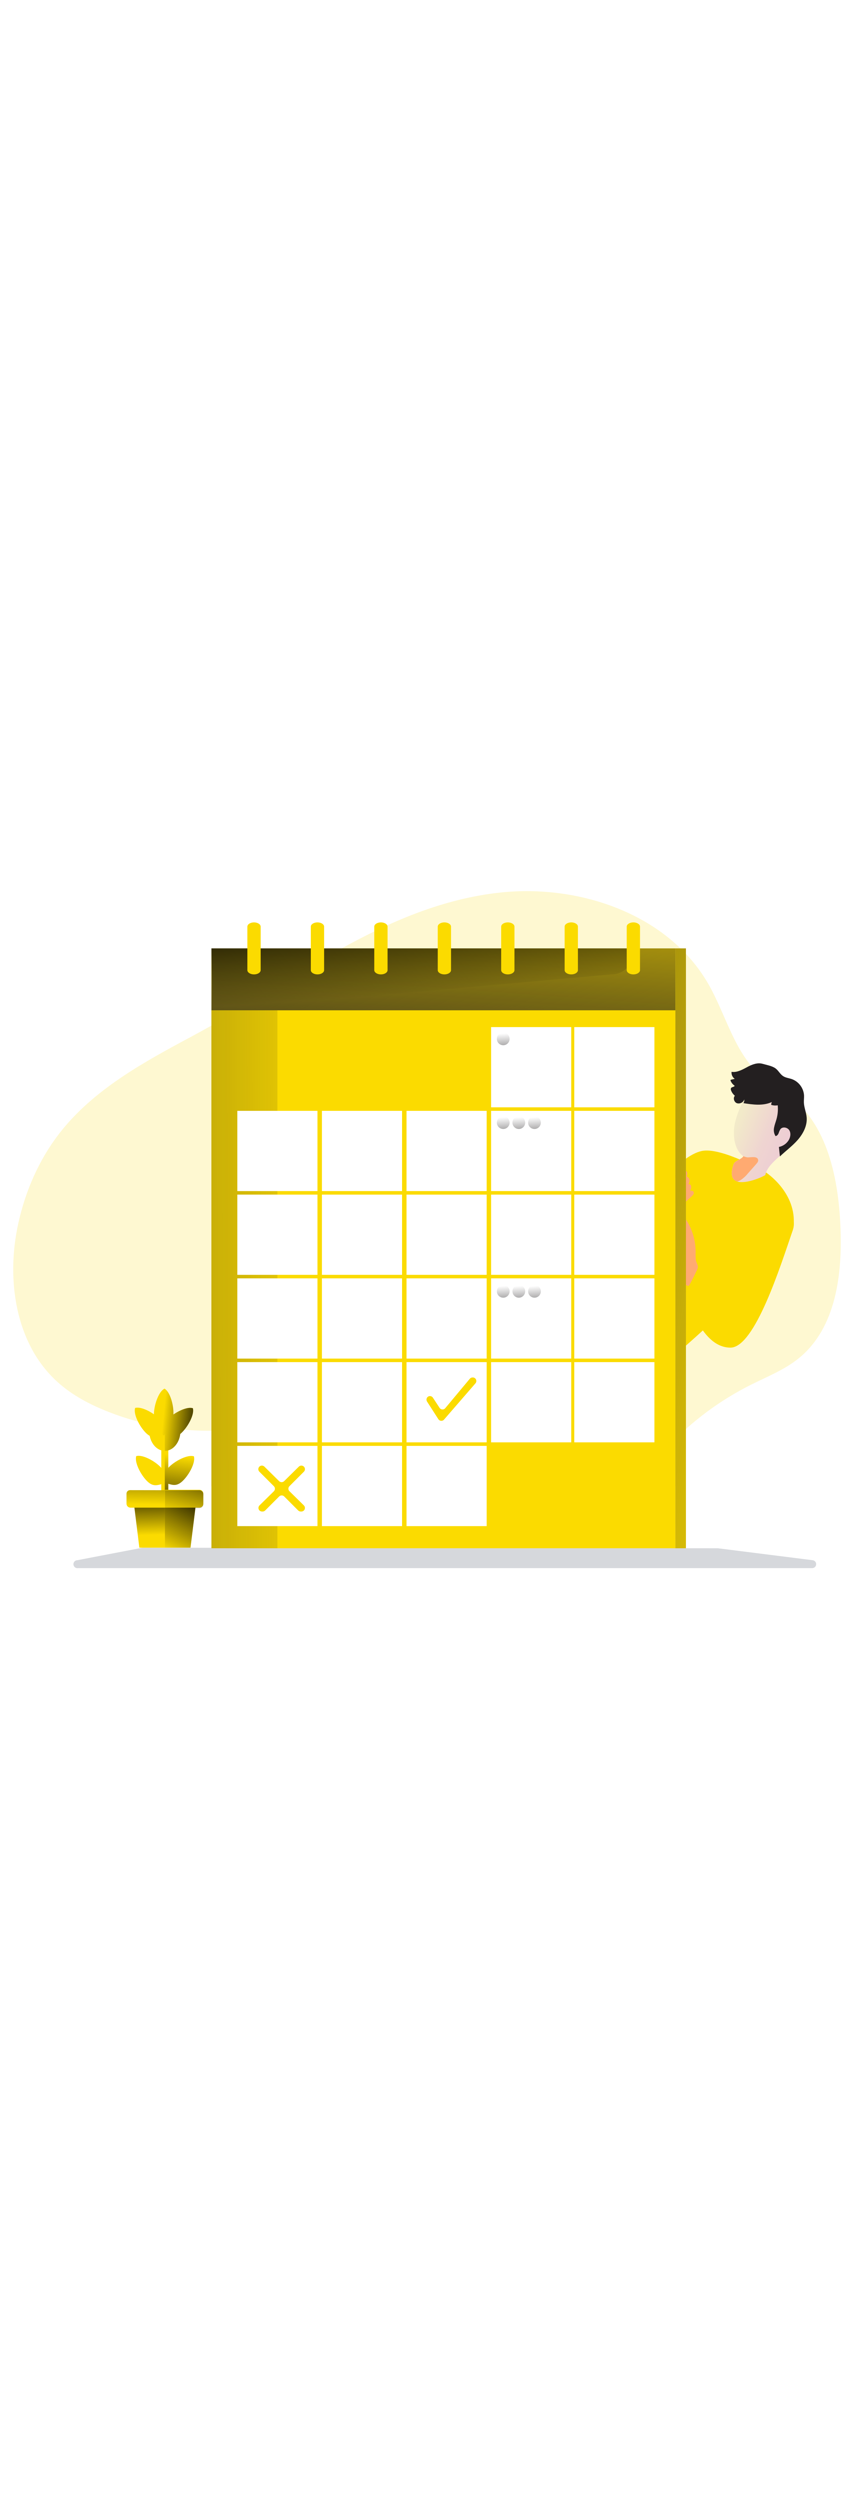 <svg id="_0015_calendar" xmlns="http://www.w3.org/2000/svg" xmlns:xlink="http://www.w3.org/1999/xlink" viewBox="0 0 500 500" data-imageid="calendar-55" imageName="Calendar" class="illustrations_image" style="width: 171px;"><defs><style>.cls-1_calendar-55{fill:url(#linear-gradient);}.cls-1_calendar-55,.cls-2_calendar-55,.cls-3_calendar-55,.cls-4_calendar-55,.cls-5_calendar-55,.cls-6_calendar-55,.cls-7_calendar-55,.cls-8_calendar-55,.cls-9_calendar-55,.cls-10_calendar-55,.cls-11_calendar-55,.cls-12_calendar-55,.cls-13_calendar-55,.cls-14_calendar-55,.cls-15_calendar-55,.cls-16_calendar-55,.cls-17_calendar-55,.cls-18_calendar-55,.cls-19_calendar-55,.cls-20_calendar-55,.cls-21_calendar-55,.cls-22_calendar-55,.cls-23_calendar-55,.cls-24_calendar-55,.cls-25_calendar-55{stroke-width:0px;}.cls-2_calendar-55,.cls-13_calendar-55{isolation:isolate;opacity:.18;}.cls-2_calendar-55,.cls-25_calendar-55{fill:#68e1fd;}.cls-3_calendar-55{fill:url(#linear-gradient-11-calendar-55);}.cls-4_calendar-55{fill:url(#linear-gradient-12-calendar-55);}.cls-5_calendar-55{fill:url(#linear-gradient-13-calendar-55);}.cls-6_calendar-55{fill:url(#linear-gradient-10-calendar-55);}.cls-7_calendar-55{fill:url(#linear-gradient-17-calendar-55);}.cls-8_calendar-55{fill:url(#linear-gradient-16-calendar-55);}.cls-9_calendar-55{fill:url(#linear-gradient-19-calendar-55);}.cls-10_calendar-55{fill:url(#linear-gradient-15-calendar-55);}.cls-11_calendar-55{fill:url(#linear-gradient-18-calendar-55);}.cls-12_calendar-55{fill:url(#linear-gradient-14-calendar-55);}.cls-13_calendar-55{fill:#1d2741;}.cls-14_calendar-55{fill:url(#linear-gradient-4-calendar-55);}.cls-15_calendar-55{fill:url(#linear-gradient-2-calendar-55);}.cls-16_calendar-55{fill:url(#linear-gradient-3-calendar-55);}.cls-17_calendar-55{fill:url(#linear-gradient-8-calendar-55);}.cls-18_calendar-55{fill:url(#linear-gradient-9-calendar-55);}.cls-19_calendar-55{fill:url(#linear-gradient-7-calendar-55);}.cls-20_calendar-55{fill:url(#linear-gradient-5-calendar-55);}.cls-21_calendar-55{fill:url(#linear-gradient-6-calendar-55);}.cls-22_calendar-55{fill:#231f20;}.cls-23_calendar-55{fill:#fff;}.cls-24_calendar-55{fill:#ffaa71;}</style><linearGradient id="linear-gradient-calendar-55" x1="21.49" y1="1384.82" x2="-91.9" y2="1171.46" gradientTransform="translate(409 1612.94) scale(1 -1)" gradientUnits="userSpaceOnUse"><stop offset="0" stop-color="#231f20" stop-opacity="0"/><stop offset="1" stop-color="#231f20"/></linearGradient><linearGradient id="linear-gradient-2-calendar-55" x1="65.05" y1="1418.4" x2="3.49" y2="1442.41" gradientTransform="translate(409 1612.94) scale(1 -1)" gradientUnits="userSpaceOnUse"><stop offset="0" stop-color="#ecc4d7"/><stop offset=".16" stop-color="#edcbd5"/><stop offset=".42" stop-color="#efd4d1"/><stop offset=".7" stop-color="#f2eac9"/></linearGradient><linearGradient id="linear-gradient-3-calendar-55" x1="-132.15" y1="1618.82" x2="-144.78" y2="1445.45" xlink:href="#linear-gradient-calendar-55"/><linearGradient id="linear-gradient-4-calendar-55" x1="-164.13" y1="-888.45" x2="-161.14" y2="-842.15" gradientTransform="translate(409 942.5)" gradientUnits="userSpaceOnUse"><stop offset="0" stop-color="#000"/><stop offset=".1" stop-color="#000" stop-opacity=".77"/><stop offset=".99" stop-color="#000" stop-opacity="0"/></linearGradient><linearGradient id="linear-gradient-5-calendar-55" x1="-197.64" y1="1345.98" x2="-576.36" y2="1344.86" xlink:href="#linear-gradient-calendar-55"/><linearGradient id="linear-gradient-6-calendar-55" x1="478.94" y1="261.53" x2="176.45" y2="214.47" gradientTransform="matrix(1,0,0,1,0,0)" xlink:href="#linear-gradient-calendar-55"/><linearGradient id="linear-gradient-7-calendar-55" x1="-114.57" y1="1489.55" x2="-113.32" y2="1470.63" xlink:href="#linear-gradient-calendar-55"/><linearGradient id="linear-gradient-8-calendar-55" x1="-114.57" y1="1440.56" x2="-113.32" y2="1421.63" xlink:href="#linear-gradient-calendar-55"/><linearGradient id="linear-gradient-9-calendar-55" x1="-105.45" y1="1440.56" x2="-104.21" y2="1421.63" xlink:href="#linear-gradient-calendar-55"/><linearGradient id="linear-gradient-10-calendar-55" x1="-96.28" y1="1440.56" x2="-95.04" y2="1421.63" xlink:href="#linear-gradient-calendar-55"/><linearGradient id="linear-gradient-11-calendar-55" x1="-114.57" y1="1341.9" x2="-113.33" y2="1322.97" xlink:href="#linear-gradient-calendar-55"/><linearGradient id="linear-gradient-12-calendar-55" x1="-105.45" y1="1341.9" x2="-104.21" y2="1322.97" xlink:href="#linear-gradient-calendar-55"/><linearGradient id="linear-gradient-13-calendar-55" x1="-96.28" y1="1341.9" x2="-95.04" y2="1322.97" xlink:href="#linear-gradient-calendar-55"/><linearGradient id="linear-gradient-14-calendar-55" x1="-308.16" y1="-536.96" x2="-304.04" y2="-572.44" gradientTransform="translate(409 942.5)" gradientUnits="userSpaceOnUse"><stop offset=".1" stop-color="#000" stop-opacity=".77"/><stop offset=".99" stop-color="#000" stop-opacity="0"/></linearGradient><linearGradient id="linear-gradient-15-calendar-55" x1="-292.61" y1="-591.27" x2="-313.71" y2="-593.32" xlink:href="#linear-gradient-14-calendar-55"/><linearGradient id="linear-gradient-16-calendar-55" x1="-319.68" y1="-590.57" x2="-320.41" y2="-543.22" gradientTransform="translate(409 942.5)" gradientUnits="userSpaceOnUse"><stop offset=".36" stop-color="#000" stop-opacity=".77"/><stop offset=".99" stop-color="#000" stop-opacity="0"/></linearGradient><linearGradient id="linear-gradient-17-calendar-55" x1="-321.63" y1="-550.71" x2="-320.88" y2="-525.57" xlink:href="#linear-gradient-4-calendar-55"/><linearGradient id="linear-gradient-18-calendar-55" x1="-295.89" y1="-547.07" x2="-312.14" y2="-516.64" xlink:href="#linear-gradient-4-calendar-55"/><linearGradient id="linear-gradient-19-calendar-55" x1="-294.98" y1="-569.14" x2="-304.5" y2="-536.27" xlink:href="#linear-gradient-14-calendar-55"/></defs><path id="background_calendar-55" class="cls-2_calendar-55 targetColor" d="M112.95,124.74c-28.63,15.29-58.13,31.31-78.08,56.92-11.98,15.4-19.97,33.73-24.17,52.8-7.2,32.55-1.87,70.3,22.91,92.68,8.62,7.83,19.17,13.35,30.04,17.59,22.54,8.78,46.78,12.37,70.9,10.51,19.81-1.55,39.58-6.76,59.29-4.28,24.04,3.02,45.03,17.08,67.42,26.34,27.83,11.46,58.13,15.59,88.01,12,7.53-.92,15.16-2.38,21.78-6.08,7.87-4.4,13.69-11.58,19.89-18.14,13.98-14.86,30.47-27.14,48.72-36.27,9.57-4.79,19.71-8.76,28.02-15.5,21.88-17.71,25.63-49.39,24.36-77.49-1.27-28.1-7.61-59.11-30.09-76.18-5.02-3.81-10.67-6.76-15.54-10.77-16.23-13.38-21.09-35.78-31.49-54.09-23.32-40.94-75.34-58.87-122.18-53.8-67.12,7.26-122.09,52.93-179.79,83.75Z" style="fill: rgb(251, 219, 0);"/><path id="shadow_calendar-55" class="cls-13_calendar-55" d="M83.34,424.12l-38.04,7.29c-1.29.01-2.32,1.07-2.31,2.36.01,1.29,1.07,2.32,2.36,2.31.11,0,.22,0,.33-.03h429.75c1.28.05,2.37-.95,2.42-2.23.05-1.23-.87-2.29-2.1-2.41l-55.45-6.98h-.32l-336.16-.33c-.16-.01-.32,0-.48.01Z"/><g id="character_calendar-55"><path class="cls-25_calendar-55 targetColor" d="M464.61,236.11c-.61,5.64-7.57,15.1-17.19,25.74-13.44,14.83-32.07,31.93-45.81,44.07v-109.34c3.51-2.46,7.11-4.28,10.37-4.65,12.12-1.37,36.59,12.81,36.59,12.81,0,0,18.08,11.77,16.04,31.37Z" style="fill: rgb(251, 219, 0);"/><path class="cls-1_calendar-55" d="M447.42,261.85c-15.77,17.4-38.68,37.93-52.46,49.88-1.03-1.64-1.23-3.87-1.33-5.88-.36-10.07-.28-20.16-.19-30.24.09-9.79.17-19.57.79-29.34.58-9.1,1.7-18.4,5.86-26.53.94.84,1.72,1.85,2.29,2.97,5.25,9.01,8.56,18.95,11.88,28.82,1.64,4.86,3.28,9.75,4.92,14.65,3.68-2.02,6.96-4.68,9.7-7.86,2.52-2.79,4.77-5.81,7.08-8.77,1.62-2.07,4.77-7.96,7.29-5.74,4.09,3.56,4.42,11.71,4.16,18.03Z"/><path class="cls-15_calendar-55" d="M464.16,173.91c-1.04,4.26.35,10.16-1.62,14.07-3.32,6.57-13.01,10.92-14.44,18.13-.09.42-10.88,5.62-16.44,3.84-2.91-.92-4.39-3.76-2.15-10.18.7-1.99,4.64-2.73,5.7-4.58l-.22-.17c-5.38-4.07-5.97-12.68-4.85-18.43,1.11-5.75,3.67-11.27,6.41-16.53,2.11-4.05,6.87-6.24,11.43-6.17,5.74.1,11.79,2.39,14.78,7.29,2.28,3.73,2.45,8.46,1.41,12.72Z"/><path class="cls-22_calendar-55" d="M437.66,142.94c-2.94,1.55-6.06,3.38-9.35,2.88-.17,1.61.54,3.18,1.87,4.11l-2.04.46c-.17.01-.33.1-.42.24-.05.15-.03.31.05.45.5,1.17,1.33,2.18,2.38,2.9-.36.78-1.68.61-2.14,1.33-.19.42-.19.91,0,1.33.46,1.24,1.23,2.33,2.25,3.16-1.22,1.33-.46,3.78,1.23,4.38,1.8.5,3.68-.48,4.28-2.25.08.77-.1,1.54-.5,2.2,5.56.88,11.51,1.7,16.63-.66-.24.53-.37,1.1-.38,1.68,1.24.39,2.55.47,3.82.24.27,2.73.02,5.49-.72,8.13-.46,1.64-1.11,3.24-1.41,4.91-.38,1.7-.08,3.48.84,4.96.88-.08,1.51-.91,1.84-1.72.24-.85.61-1.66,1.09-2.4,1.33-1.55,4.09-.98,5.15.74s.66,4.03-.36,5.76c-1.28,2.06-3.35,3.5-5.73,3.98.19,1.85.39,3.7.58,5.54,3.49-3.32,7.41-6.16,10.55-9.79,3.14-3.63,5.52-8.27,5.12-13.06-.25-2.95-1.53-5.76-1.63-8.72-.05-1.33.15-2.69.1-4.03-.25-4.36-3.08-8.16-7.2-9.64-1.69-.58-3.55-.74-5.05-1.72-1.86-1.21-2.83-3.46-4.68-4.69-1.99-1.33-5.08-1.87-7.39-2.53-3.01-.84-6.14.43-8.79,1.82Z"/><path class="cls-24_calendar-55" d="M395.94,205.69c-.48.29-.81.77-.92,1.33.05.59.49,1.07,1.07,1.18.57.1,1.15.07,1.7-.08l3.37-.66c-1.82,1.02-3.33,2.51-4.37,4.31-.25.43-.23.96.06,1.36.45.57,1.21.34,1.82.11l2.92-1.17-1.99,1.93c-.62.56-1.16,1.19-1.6,1.9-.19.33-.34.68-.42,1.05-.11.49.18.97.66,1.1.15.05.31.05.46,0,1.22-.35,2.35-.94,3.32-1.75-.72,1.01-1.52,1.96-2.39,2.83-.88.88-1.37,2.07-1.38,3.32,0,.13.05.26.13.37.1.1.23.16.36.17,1.08.18,2.06-.61,2.88-1.33l3-2.73c.48-.4.91-.86,1.27-1.37.2-.3.31-.64.32-1-.06-.73-.7-1.27-1.43-1.21h0c-.21.02-.42.09-.6.21.09-.58.31-1.11.45-1.68.17-.56.13-1.15-.11-1.68-.27-.54-.9-.78-1.46-.55.35-.69.58-1.44.66-2.21.07-.79-.3-1.56-.97-1.99-.18-.07-.35-.18-.49-.31-.27-.32-.05-.79.06-1.19.36-1-.15-2.11-1.15-2.47,0,0,0,0,0,0h0c-.27-.09-.55-.13-.84-.11-1.71.18-3.14,1.25-4.4,2.33Z"/><path class="cls-25_calendar-55 targetColor" d="M450.35,230.6c7.63-6.74,17.07-1.63,13.75,7.99-7.17,20.82-22.18,68.51-36.43,68.51-18.57,0-26.08-32.93-26.08-32.93l8.57-17.36s12.13,26.61,18.24,19.41c6.11-7.2,9.72-34.48,21.59-45.32l.35-.31Z" style="fill: rgb(251, 219, 0);"/><path class="cls-24_calendar-55" d="M407.37,255.68c-.11-1.54-.14-3.09-.08-4.64-.04-6.75-2.03-13.35-5.74-19-.39.56-.56,1.25-.47,1.92l.1,17.61c.06,1.46-.04,2.92-.29,4.36-.23,1.05-.61,2.05-.91,3.08-.63,2.15-.86,4.4-.66,6.63.06,1.2.38,2.37.95,3.43.59,1.07,1.66,1.78,2.86,1.94.39,0,1.99-3.32,2.22-3.77.71-1.33,1.37-2.66,1.99-4.01.46-1.02,1.43-2.53,1.26-3.67-.19-1.29-1.07-2.47-1.23-3.89Z"/><path class="cls-24_calendar-55" d="M442.81,199.68c-1.6,1.8-3.2,3.61-4.8,5.42-1.23,1.54-2.68,2.89-4.32,3.98-.64.38-1.32.67-2.03.88-2.91-.92-4.39-3.76-2.15-10.18.7-1.99,4.64-2.73,5.7-4.58l-.22-.17c.76.36,1.57.62,2.39.78,1.72.26,5.97-1.08,6.49,1.47.19.88-.44,1.71-1.07,2.39Z"/></g><g id="calendar_calendar-55"><rect class="cls-25_calendar-55 targetColor" x="123.79" y="73.63" width="271.63" height="314.59" style="fill: rgb(251, 219, 0);"/><rect class="cls-16_calendar-55" x="123.79" y="73.63" width="271.63" height="314.59"/><path class="cls-14_calendar-55" d="M358.09,88.83l-234.3,21c1.05,0,0-29.18,0-36.21h247.03v2.47c0,7.03-5.7,12.74-12.73,12.74Z"/><rect class="cls-25_calendar-55 targetColor" x="123.79" y="109.83" width="271.63" height="314.59" style="fill: rgb(251, 219, 0);"/><rect class="cls-20_calendar-55" x="123.79" y="109.83" width="38.62" height="314.59"/><rect class="cls-23_calendar-55" x="138.95" y="168.63" width="46.92" height="46.92"/><rect class="cls-23_calendar-55" x="188.48" y="168.63" width="46.92" height="46.92"/><rect class="cls-23_calendar-55" x="238.01" y="168.63" width="46.92" height="46.92"/><rect class="cls-23_calendar-55" x="287.53" y="168.63" width="46.92" height="46.92"/><rect class="cls-23_calendar-55" x="138.95" y="217.61" width="46.92" height="46.92"/><rect class="cls-23_calendar-55" x="188.48" y="217.61" width="46.92" height="46.92"/><rect class="cls-23_calendar-55" x="238.01" y="217.61" width="46.92" height="46.92"/><rect class="cls-23_calendar-55" x="287.53" y="217.61" width="46.92" height="46.92"/><rect class="cls-23_calendar-55" x="138.95" y="266.59" width="46.92" height="46.92"/><rect class="cls-23_calendar-55" x="188.48" y="266.59" width="46.92" height="46.92"/><rect class="cls-23_calendar-55" x="238.01" y="266.59" width="46.92" height="46.92"/><rect class="cls-23_calendar-55" x="287.53" y="266.59" width="46.92" height="46.92"/><rect class="cls-23_calendar-55" x="138.95" y="315.57" width="46.92" height="46.92"/><rect class="cls-23_calendar-55" x="188.48" y="315.57" width="46.92" height="46.92"/><rect class="cls-23_calendar-55" x="238.01" y="315.57" width="46.92" height="46.92"/><rect class="cls-23_calendar-55" x="287.53" y="315.57" width="46.92" height="46.92"/><rect class="cls-23_calendar-55" x="138.95" y="364.56" width="46.92" height="46.92"/><rect class="cls-23_calendar-55" x="188.48" y="364.56" width="46.92" height="46.92"/><rect class="cls-23_calendar-55" x="238.01" y="364.56" width="46.92" height="46.92"/><rect class="cls-23_calendar-55" x="336.23" y="168.63" width="46.92" height="46.92"/><rect class="cls-23_calendar-55" x="336.23" y="119.65" width="46.92" height="46.92"/><rect class="cls-23_calendar-55" x="287.53" y="119.65" width="46.92" height="46.92"/><rect class="cls-23_calendar-55" x="336.23" y="217.61" width="46.92" height="46.92"/><rect class="cls-23_calendar-55" x="336.23" y="266.59" width="46.92" height="46.92"/><rect class="cls-23_calendar-55" x="336.23" y="315.57" width="46.92" height="46.92"/><path class="cls-25_calendar-55 targetColor" d="M144.83,60.91v25.44c0,1.37,1.74,2.49,3.89,2.49h0c2.15,0,3.89-1.11,3.89-2.49v-25.44c0-1.37-1.74-2.49-3.89-2.49h0c-2.14,0-3.89,1.11-3.89,2.49Z" style="fill: rgb(251, 219, 0);"/><path class="cls-25_calendar-55 targetColor" d="M181.98,60.91v25.44c0,1.37,1.74,2.49,3.89,2.49h0c2.15,0,3.89-1.11,3.89-2.49v-25.44c0-1.37-1.74-2.49-3.89-2.49h0c-2.15,0-3.89,1.11-3.89,2.49Z" style="fill: rgb(251, 219, 0);"/><path class="cls-25_calendar-55 targetColor" d="M219.13,60.91v25.44c0,1.37,1.74,2.49,3.89,2.49h0c2.15,0,3.89-1.11,3.89-2.49v-25.44c0-1.37-1.74-2.49-3.89-2.49h0c-2.15,0-3.89,1.11-3.89,2.49Z" style="fill: rgb(251, 219, 0);"/><path class="cls-25_calendar-55 targetColor" d="M256.29,60.91v25.44c0,1.37,1.74,2.49,3.89,2.49h0c2.14,0,3.89-1.11,3.89-2.49v-25.44c0-1.37-1.74-2.49-3.89-2.49h0c-2.15,0-3.89,1.11-3.89,2.49Z" style="fill: rgb(251, 219, 0);"/><path class="cls-25_calendar-55 targetColor" d="M293.43,60.91v25.44c0,1.37,1.74,2.49,3.89,2.49h0c2.14,0,3.89-1.11,3.89-2.49v-25.44c0-1.37-1.74-2.49-3.89-2.49h0c-2.15,0-3.89,1.11-3.89,2.49Z" style="fill: rgb(251, 219, 0);"/><path class="cls-25_calendar-55 targetColor" d="M330.58,60.91v25.44c0,1.37,1.74,2.49,3.89,2.49h0c2.15,0,3.89-1.11,3.89-2.49v-25.44c0-1.37-1.74-2.49-3.89-2.49h0c-2.14,0-3.89,1.11-3.89,2.49Z" style="fill: rgb(251, 219, 0);"/><path class="cls-25_calendar-55 targetColor" d="M366.93,60.91v25.44c0,1.37,1.74,2.49,3.89,2.49h0c2.15,0,3.89-1.11,3.89-2.49v-25.44c0-1.37-1.74-2.49-3.89-2.49h0c-2.14,0-3.89,1.11-3.89,2.49Z" style="fill: rgb(251, 219, 0);"/><rect class="cls-25_calendar-55 targetColor" x="395.42" y="73.63" width="6.18" height="350.79" style="fill: rgb(251, 219, 0);"/><rect class="cls-21_calendar-55" x="395.43" y="73.62" width="6.18" height="350.8"/><path class="cls-19_calendar-55" d="M298.37,126.53c0,2.06-1.66,3.74-3.73,3.74-2.06,0-3.74-1.66-3.74-3.73,0-2.06,1.66-3.74,3.73-3.74h0c2.06,0,3.73,1.67,3.74,3.73Z"/><path class="cls-17_calendar-55" d="M298.37,175.51c0,2.06-1.66,3.74-3.73,3.74s-3.74-1.66-3.74-3.73c0-2.06,1.66-3.74,3.73-3.74h0c2.06,0,3.73,1.67,3.74,3.73Z"/><path class="cls-18_calendar-55" d="M307.49,175.51c0,2.06-1.66,3.74-3.73,3.74s-3.74-1.66-3.74-3.73c0-2.06,1.66-3.74,3.73-3.74h0c2.06,0,3.73,1.67,3.74,3.73Z"/><path class="cls-6_calendar-55" d="M316.66,175.51c0,2.06-1.66,3.74-3.73,3.74s-3.74-1.66-3.74-3.73c0-2.06,1.66-3.74,3.73-3.74h0c2.06,0,3.73,1.67,3.74,3.73Z"/><path class="cls-3_calendar-55" d="M298.37,274.18c0,2.06-1.67,3.73-3.73,3.73s-3.73-1.67-3.73-3.73,1.67-3.73,3.73-3.73h0c2.06,0,3.73,1.67,3.73,3.73h0Z"/><path class="cls-4_calendar-55" d="M307.49,274.18c0,2.06-1.67,3.73-3.73,3.73s-3.73-1.67-3.73-3.73,1.67-3.73,3.73-3.73h0c2.06,0,3.73,1.67,3.73,3.73h0Z"/><path class="cls-5_calendar-55" d="M316.66,274.18c0,2.06-1.67,3.73-3.73,3.73s-3.73-1.67-3.73-3.73,1.67-3.73,3.73-3.73h0c2.06,0,3.73,1.67,3.73,3.73h0Z"/><path class="cls-25_calendar-55 targetColor" d="M249.98,338.57l6.68,10.39c.62.96,1.91,1.24,2.87.62.16-.11.31-.24.44-.39l18.41-21.22c.75-.86.66-2.17-.2-2.92-.38-.33-.86-.51-1.36-.51h-.15c-.61,0-1.2.27-1.59.74l-14.4,17.24c-.73.87-2.03,1-2.9.27-.16-.13-.3-.29-.41-.46l-3.92-5.97c-.45-.67-1.24-1.03-2.04-.91h0c-1.12.19-1.88,1.26-1.69,2.38.04.25.13.49.26.71v.03Z" style="fill: rgb(251, 219, 0);"/><path class="cls-25_calendar-55 targetColor" d="M169.49,391.09l8.42,8.28c.82.81.83,2.14.02,2.96-.39.4-.93.62-1.49.62h-.36c-.56,0-1.09-.22-1.49-.61l-8.19-8.2c-.82-.82-2.14-.82-2.96,0l-8.19,8.2c-.39.39-.92.61-1.48.61h-.36c-1.16,0-2.1-.94-2.1-2.09,0-.56.22-1.1.62-1.49l8.42-8.28c.81-.81.81-2.13,0-2.94h0l-8.5-8.5c-.82-.82-.81-2.15,0-2.96.39-.39.92-.61,1.47-.61h0c.55,0,1.07.21,1.47.6l8.62,8.5c.82.8,2.12.8,2.94,0l8.62-8.5c.39-.38.92-.6,1.47-.6h0c1.16,0,2.1.94,2.1,2.09,0,.55-.22,1.09-.61,1.48l-8.5,8.5c-.8.82-.78,2.14.04,2.94h.03Z" style="fill: rgb(251, 219, 0);"/></g><g id="plant_calendar-55"><polygon class="cls-25_calendar-55 targetColor" points="94.44 365.05 96.5 365.05 97.52 411.51 96.5 403.85 94.44 403.85 94.44 365.05" style="fill: rgb(251, 219, 0);"/><path class="cls-25_calendar-55 targetColor" d="M96.5,381.98v.05c0,1.45-.52,2.9-1.07,4.64-3.62,1.05-6.03,1.89-9.59-1.78-3.55-3.67-7.22-10.78-6.06-14.36,3.62-1.05,10.68,2.77,14.24,6.44,1.84,1.88,2.47,3.45,2.48,5.01Z" style="fill: rgb(251, 219, 0);"/><path class="cls-25_calendar-55 targetColor" d="M107.1,384.92c-3.26,3.16-5.56,2.74-8.55,1.78v17.15h-2.06v-38.81h2.06v12.34c.19-.21.4-.42.62-.66,3.67-3.55,10.78-7.23,14.36-6.06,1.05,3.64-2.77,10.7-6.44,14.26Z" style="fill: rgb(251, 219, 0);"/><path class="cls-12_calendar-55" d="M107.1,384.92c-3.26,3.16-5.56,2.74-8.55,1.78v17.15h-2.06v-38.81h2.06v12.34c.19-.21.4-.42.62-.66,3.67-3.55,10.78-7.23,14.36-6.06,1.05,3.64-2.77,10.7-6.44,14.26Z"/><path class="cls-25_calendar-55 targetColor" d="M96.5,355.68h-9.18c0,6.52,4.1,11.8,9.17,11.8l2.16-5.79-2.16-6.01Z" style="fill: rgb(251, 219, 0);"/><path class="cls-25_calendar-55 targetColor" d="M96.66,357.94l-.16.11v-.66l.16.55Z" style="fill: rgb(251, 219, 0);"/><path class="cls-25_calendar-55 targetColor" d="M79.12,342.38c-1.16,3.59,2.51,10.7,6.07,14.36,3.56,3.67,5.97,2.84,9.58,1.78,1.16-3.59,2.15-6.03-1.41-9.71-3.56-3.67-10.62-7.49-14.24-6.44Z" style="fill: rgb(251, 219, 0);"/><path class="cls-25_calendar-55 targetColor" d="M106.44,356.79c-.31.3-.6.56-.9.8-.71,5.61-4.5,9.89-9.05,9.89v-9.43l.16-.11-.16-.56v.66c-.21.15-.43.28-.66.38-3.26-1.89-5.9-7.9-5.69-13.02s2.79-12.67,6.18-14.32c3.26,1.89,5.39,9.62,5.2,14.74v.38c3.76-2.58,8.62-4.56,11.39-3.66,1.03,3.63-2.8,10.68-6.47,14.24Z" style="fill: rgb(251, 219, 0);"/><path class="cls-10_calendar-55" d="M106.44,356.79c-.31.3-.6.56-.9.8-.71,5.61-4.5,9.89-9.05,9.89v-9.43l.16-.11-.16-.56v.66c-.21.15-.43.28-.66.38-3.26-1.89-5.9-7.9-5.69-13.02s2.79-12.67,6.18-14.32c3.26,1.89,5.39,9.62,5.2,14.74v.38c3.76-2.58,8.62-4.56,11.39-3.66,1.03,3.63-2.8,10.68-6.47,14.24Z"/><path class="cls-25_calendar-55 targetColor" d="M96.66,357.94l-.16.11v-.66l.16.55Z" style="fill: rgb(251, 219, 0);"/><polygon class="cls-25_calendar-55 targetColor" points="78.36 397.93 81.59 424.09 96.56 424.09 102.68 409.21 96.56 397.2 78.36 397.93" style="fill: rgb(251, 219, 0);"/><polygon class="cls-25_calendar-55 targetColor" points="114.77 397.93 111.54 424.09 96.56 424.09 96.56 397.2 114.77 397.93" style="fill: rgb(251, 219, 0);"/><path class="cls-25_calendar-55 targetColor" d="M103.23,397.38l-.17.08-5.08,2.52-1.39.7h-20.22c-1.27,0-2.3-1.03-2.3-2.3v-5.85c-.01-1.14.9-2.07,2.04-2.08h.19l20.29.04,6.63,6.89Z" style="fill: rgb(251, 219, 0);"/><path class="cls-8_calendar-55" d="M103.23,397.38l-.17.08-5.08,2.52-1.39.7h-20.22c-1.27,0-2.3-1.03-2.3-2.3v-5.85c-.01-1.14.9-2.07,2.04-2.08h.19l20.29.04,6.63,6.89Z"/><path class="cls-25_calendar-55 targetColor" d="M116.75,400.68h-20.19v-10.45h20.19c1.27,0,2.3,1.03,2.3,2.3v5.85c0,1.27-1.03,2.3-2.3,2.3Z" style="fill: rgb(251, 219, 0);"/><polygon class="cls-7_calendar-55" points="96.57 400.68 96.57 424.09 81.59 424.09 78.7 400.68 96.57 400.68"/><polygon class="cls-11_calendar-55" points="114.43 400.68 111.54 424.09 96.57 424.09 96.57 400.68 114.43 400.68"/><path class="cls-9_calendar-55" d="M119.05,392.8v5.85c0,1.27-1.03,2.3-2.3,2.3h-20.15v-10.45h20.18c1.26.02,2.27,1.04,2.27,2.3Z"/></g></svg>
